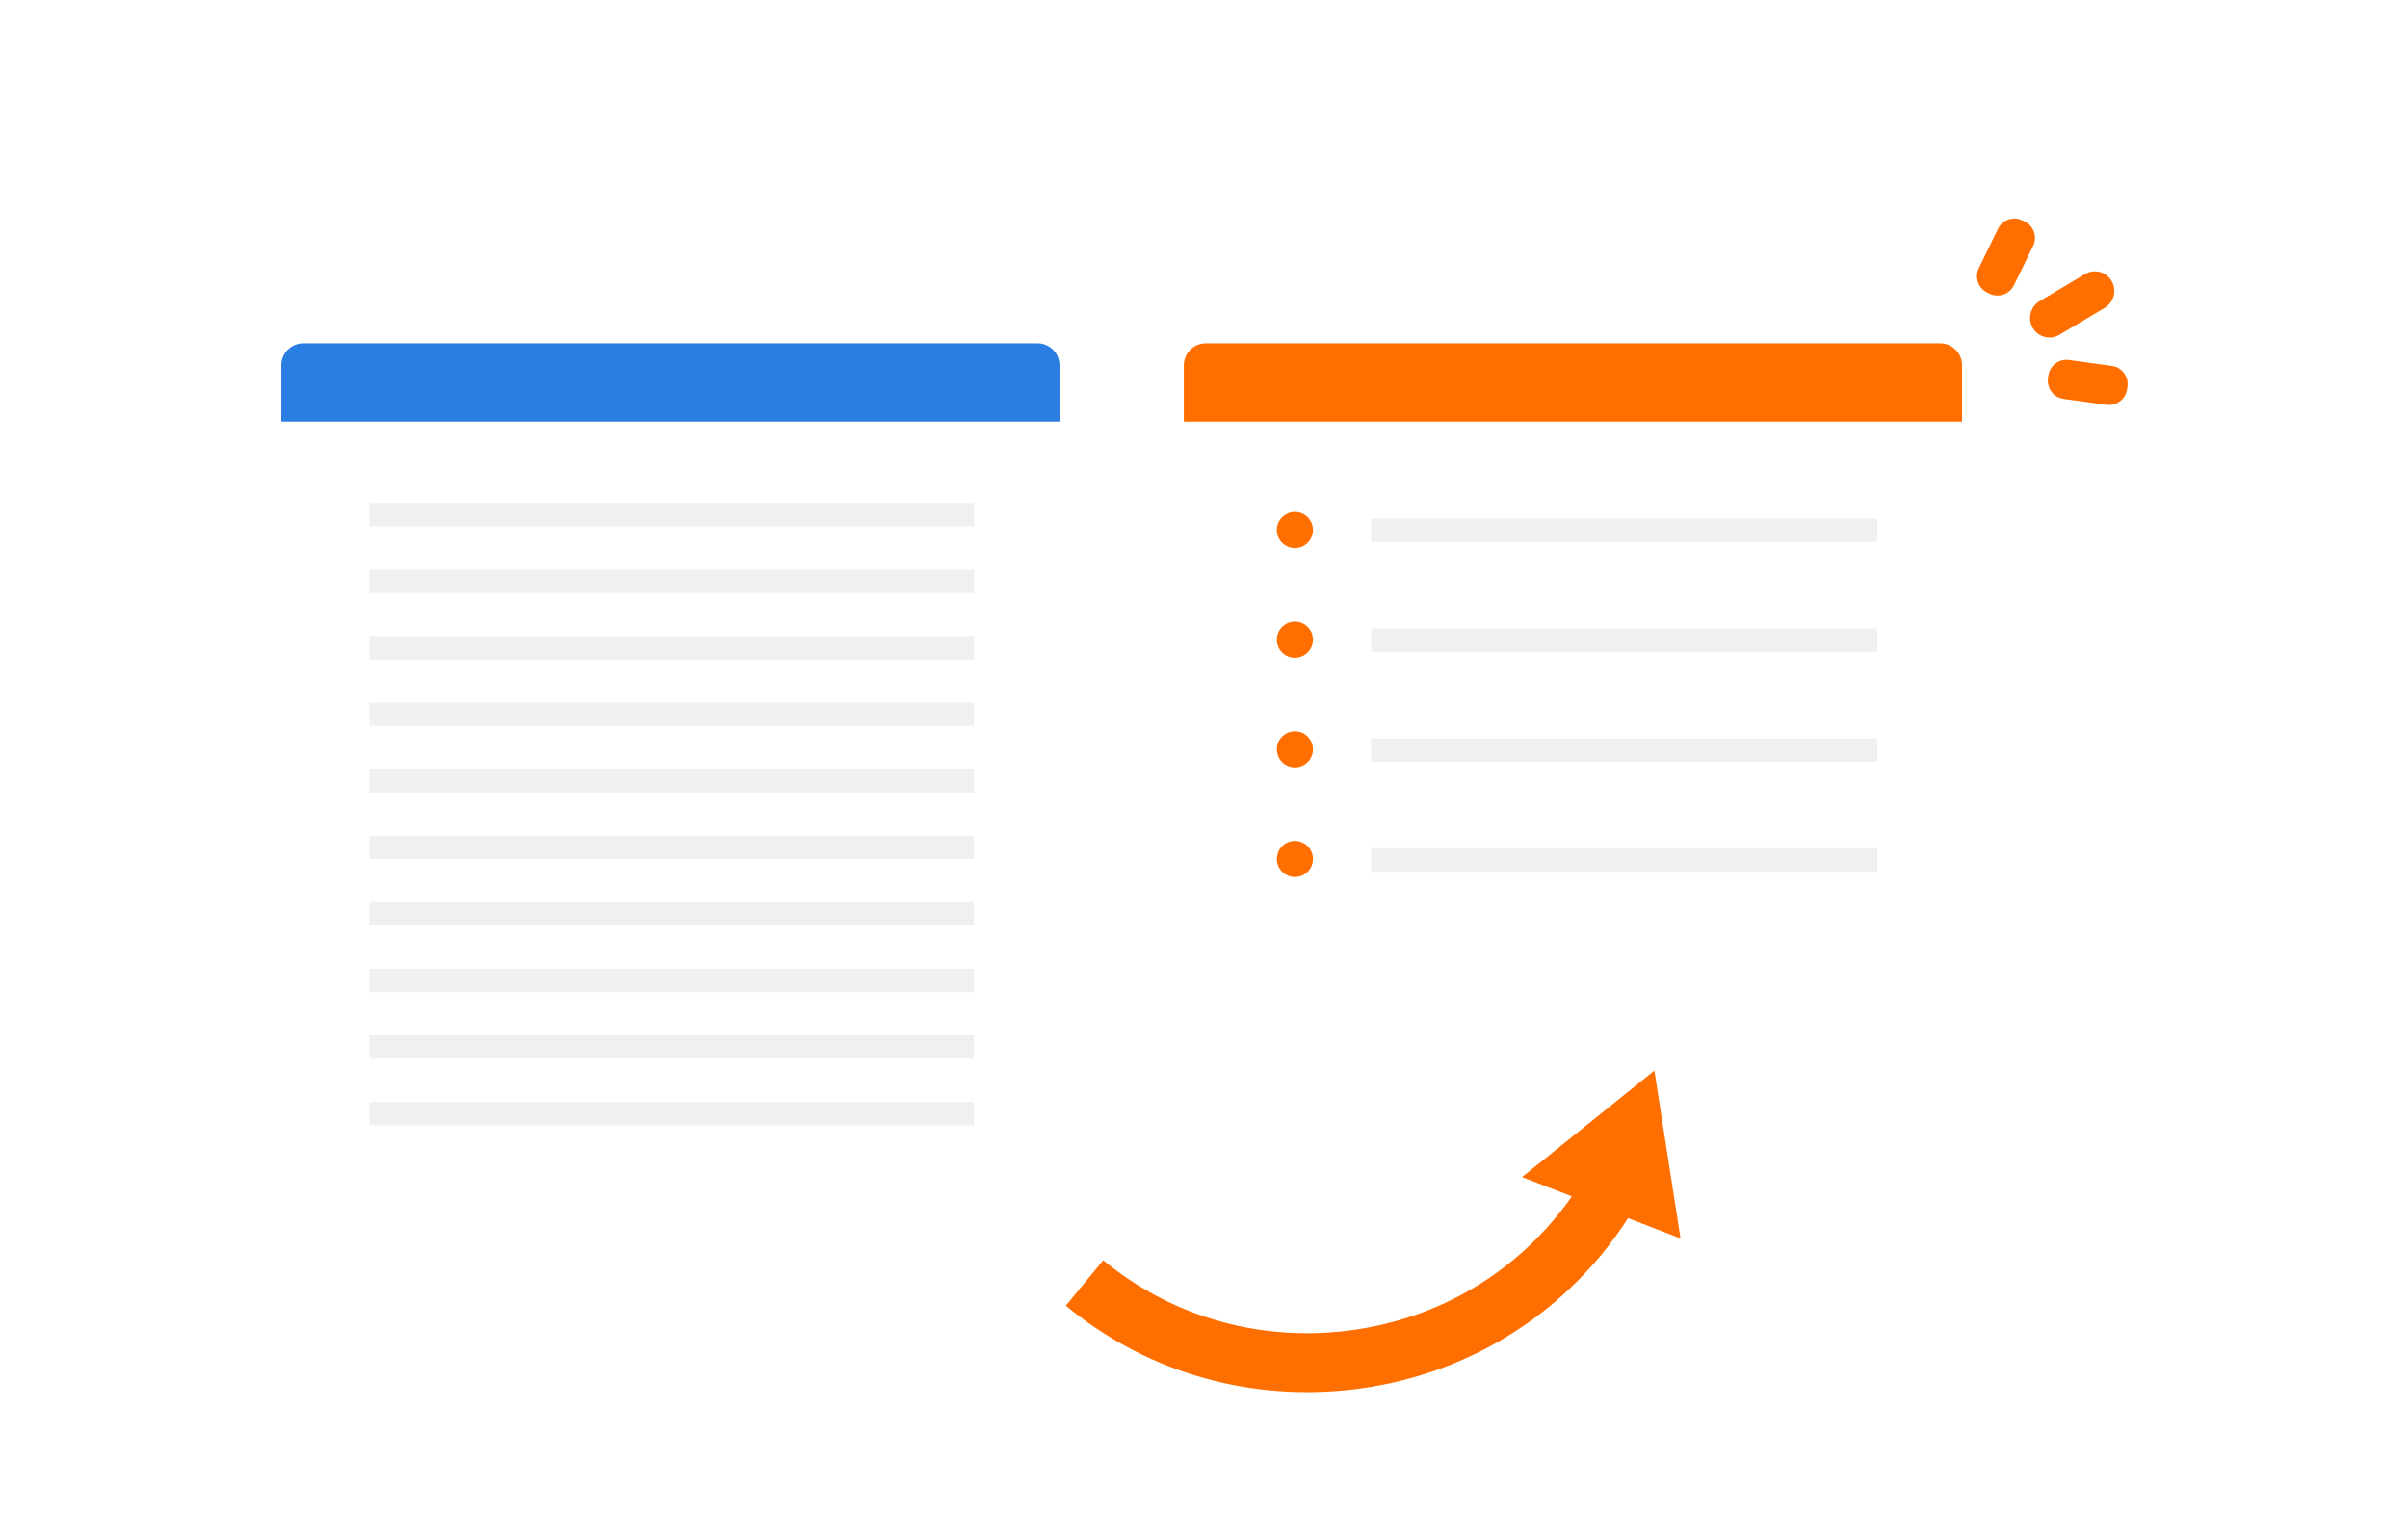 <svg width="216" height="138" viewBox="0 0 216 138" fill="none" xmlns="http://www.w3.org/2000/svg">
<path d="M181.615 19.866L181.412 19.768C180.598 19.372 179.617 19.711 179.221 20.525L177.503 24.057C177.107 24.872 177.446 25.853 178.261 26.249L178.464 26.348C179.278 26.744 180.259 26.404 180.655 25.59L182.373 22.058C182.769 21.244 182.43 20.262 181.615 19.866Z" fill="#FF6F00"/>
<path d="M183.708 33.928L183.737 33.702C183.865 32.798 184.69 32.17 185.593 32.298L189.442 32.828C190.335 32.946 190.964 33.78 190.836 34.684L190.806 34.909C190.679 35.813 189.854 36.441 188.951 36.313L185.102 35.783C184.209 35.665 183.58 34.831 183.708 33.928Z" fill="#FF6F00"/>
<path d="M182.345 29.423C181.854 28.588 182.129 27.508 182.963 27.007L187.018 24.592C187.853 24.091 188.923 24.366 189.414 25.201C189.905 26.035 189.63 27.115 188.795 27.616L184.74 30.031C183.906 30.532 182.836 30.257 182.345 29.423Z" fill="#FF6F00"/>
<g filter="url(#filter0_d_260_3822)">
<path d="M174.035 30.8H108.155C107.071 30.8 106.191 31.679 106.191 32.763V85.526C106.191 86.611 107.071 87.49 108.155 87.49H174.035C175.12 87.49 175.999 86.611 175.999 85.526V32.763C175.999 31.679 175.12 30.8 174.035 30.8Z" fill="white"/>
</g>
<path d="M108.155 30.8H174.035C175.115 30.8 175.999 31.683 175.999 32.763V37.82H106.191V32.763C106.191 31.683 107.075 30.8 108.155 30.8Z" fill="#FF6F00"/>
<path d="M168.388 46.526H122.988V48.618H168.388V46.526Z" fill="#F0F0F0"/>
<path d="M168.388 76.109H122.988V78.201H168.388V76.109Z" fill="#F0F0F0"/>
<path d="M168.388 56.383H122.988V58.474H168.388V56.383Z" fill="#F0F0F0"/>
<path d="M168.388 66.243H122.988V68.334H168.388V66.243Z" fill="#F0F0F0"/>
<g filter="url(#filter1_d_260_3822)">
<path d="M93.074 30.8H27.194C26.11 30.8 25.23 31.679 25.23 32.763V105.85C25.23 106.934 26.11 107.814 27.194 107.814H93.074C94.159 107.814 95.038 106.934 95.038 105.85V32.763C95.038 31.679 94.159 30.8 93.074 30.8Z" fill="white"/>
</g>
<path d="M27.194 30.8H93.074C94.154 30.8 95.038 31.683 95.038 32.763V37.82H25.23V32.763C25.23 31.683 26.114 30.8 27.194 30.8Z" fill="#2A7DE1"/>
<path d="M87.361 51.095H33.125V53.186H87.361V51.095Z" fill="#F0F0F0"/>
<path d="M87.361 57.062H33.125V59.153H87.361V57.062Z" fill="#F0F0F0"/>
<path d="M87.361 63.032H33.125V65.124H87.361V63.032Z" fill="#F0F0F0"/>
<path d="M87.361 45.124H33.125V47.215H87.361V45.124Z" fill="#F0F0F0"/>
<path d="M87.361 86.91H33.125V89.001H87.361V86.91Z" fill="#F0F0F0"/>
<path d="M87.361 92.881H33.125V94.972H87.361V92.881Z" fill="#F0F0F0"/>
<path d="M87.361 98.858H33.125V100.95H87.361V98.858Z" fill="#F0F0F0"/>
<path d="M87.361 69.003H33.125V71.094H87.361V69.003Z" fill="#F0F0F0"/>
<path d="M87.361 74.972H33.125V77.063H87.361V74.972Z" fill="#F0F0F0"/>
<path d="M87.361 80.94H33.125V83.032H87.361V80.94Z" fill="#F0F0F0"/>
<path d="M150.744 111.11L148.398 96.049L136.528 105.602L140.995 107.33C140.553 107.968 140.082 108.587 139.581 109.186C134.711 115.086 127.78 118.739 120.072 119.475C112.365 120.211 104.864 117.934 98.963 113.064L95.606 117.138C99.042 119.976 102.94 122.077 107.093 123.363C111.383 124.698 115.939 125.17 120.573 124.738C129.684 123.864 137.883 119.544 143.656 112.553C144.51 111.512 145.305 110.423 146.041 109.284L150.735 111.1L150.744 111.11Z" fill="#FF6F00"/>
<path d="M116.155 49.169C117.05 49.169 117.775 48.443 117.775 47.549C117.775 46.654 117.05 45.929 116.155 45.929C115.26 45.929 114.535 46.654 114.535 47.549C114.535 48.443 115.26 49.169 116.155 49.169Z" fill="#FF6F00"/>
<path d="M116.155 59.005C117.05 59.005 117.775 58.279 117.775 57.385C117.775 56.49 117.05 55.765 116.155 55.765C115.26 55.765 114.535 56.49 114.535 57.385C114.535 58.279 115.26 59.005 116.155 59.005Z" fill="#FF6F00"/>
<path d="M116.155 68.846C117.05 68.846 117.775 68.12 117.775 67.225C117.775 66.331 117.05 65.606 116.155 65.606C115.26 65.606 114.535 66.331 114.535 67.225C114.535 68.12 115.26 68.846 116.155 68.846Z" fill="#FF6F00"/>
<path d="M116.155 78.681C117.05 78.681 117.775 77.956 117.775 77.061C117.775 76.167 117.05 75.441 116.155 75.441C115.26 75.441 114.535 76.167 114.535 77.061C114.535 77.956 115.26 78.681 116.155 78.681Z" fill="#FF6F00"/>
<defs>
<filter id="filter0_d_260_3822" x="106.191" y="30.8" width="71.809" height="58.69" filterUnits="userSpaceOnUse" color-interpolation-filters="sRGB">
<feFlood flood-opacity="0" result="BackgroundImageFix"/>
<feColorMatrix in="SourceAlpha" type="matrix" values="0 0 0 0 0 0 0 0 0 0 0 0 0 0 0 0 0 0 127 0" result="hardAlpha"/>
<feOffset dx="2" dy="2"/>
<feColorMatrix type="matrix" values="0 0 0 0 0 0 0 0 0 0 0 0 0 0 0 0 0 0 0.2 0"/>
<feBlend mode="normal" in2="BackgroundImageFix" result="effect1_dropShadow_260_3822"/>
<feBlend mode="normal" in="SourceGraphic" in2="effect1_dropShadow_260_3822" result="shape"/>
</filter>
<filter id="filter1_d_260_3822" x="25.23" y="30.8" width="71.809" height="79.014" filterUnits="userSpaceOnUse" color-interpolation-filters="sRGB">
<feFlood flood-opacity="0" result="BackgroundImageFix"/>
<feColorMatrix in="SourceAlpha" type="matrix" values="0 0 0 0 0 0 0 0 0 0 0 0 0 0 0 0 0 0 127 0" result="hardAlpha"/>
<feOffset dx="2" dy="2"/>
<feColorMatrix type="matrix" values="0 0 0 0 0 0 0 0 0 0 0 0 0 0 0 0 0 0 0.2 0"/>
<feBlend mode="normal" in2="BackgroundImageFix" result="effect1_dropShadow_260_3822"/>
<feBlend mode="normal" in="SourceGraphic" in2="effect1_dropShadow_260_3822" result="shape"/>
</filter>
</defs>
</svg>
